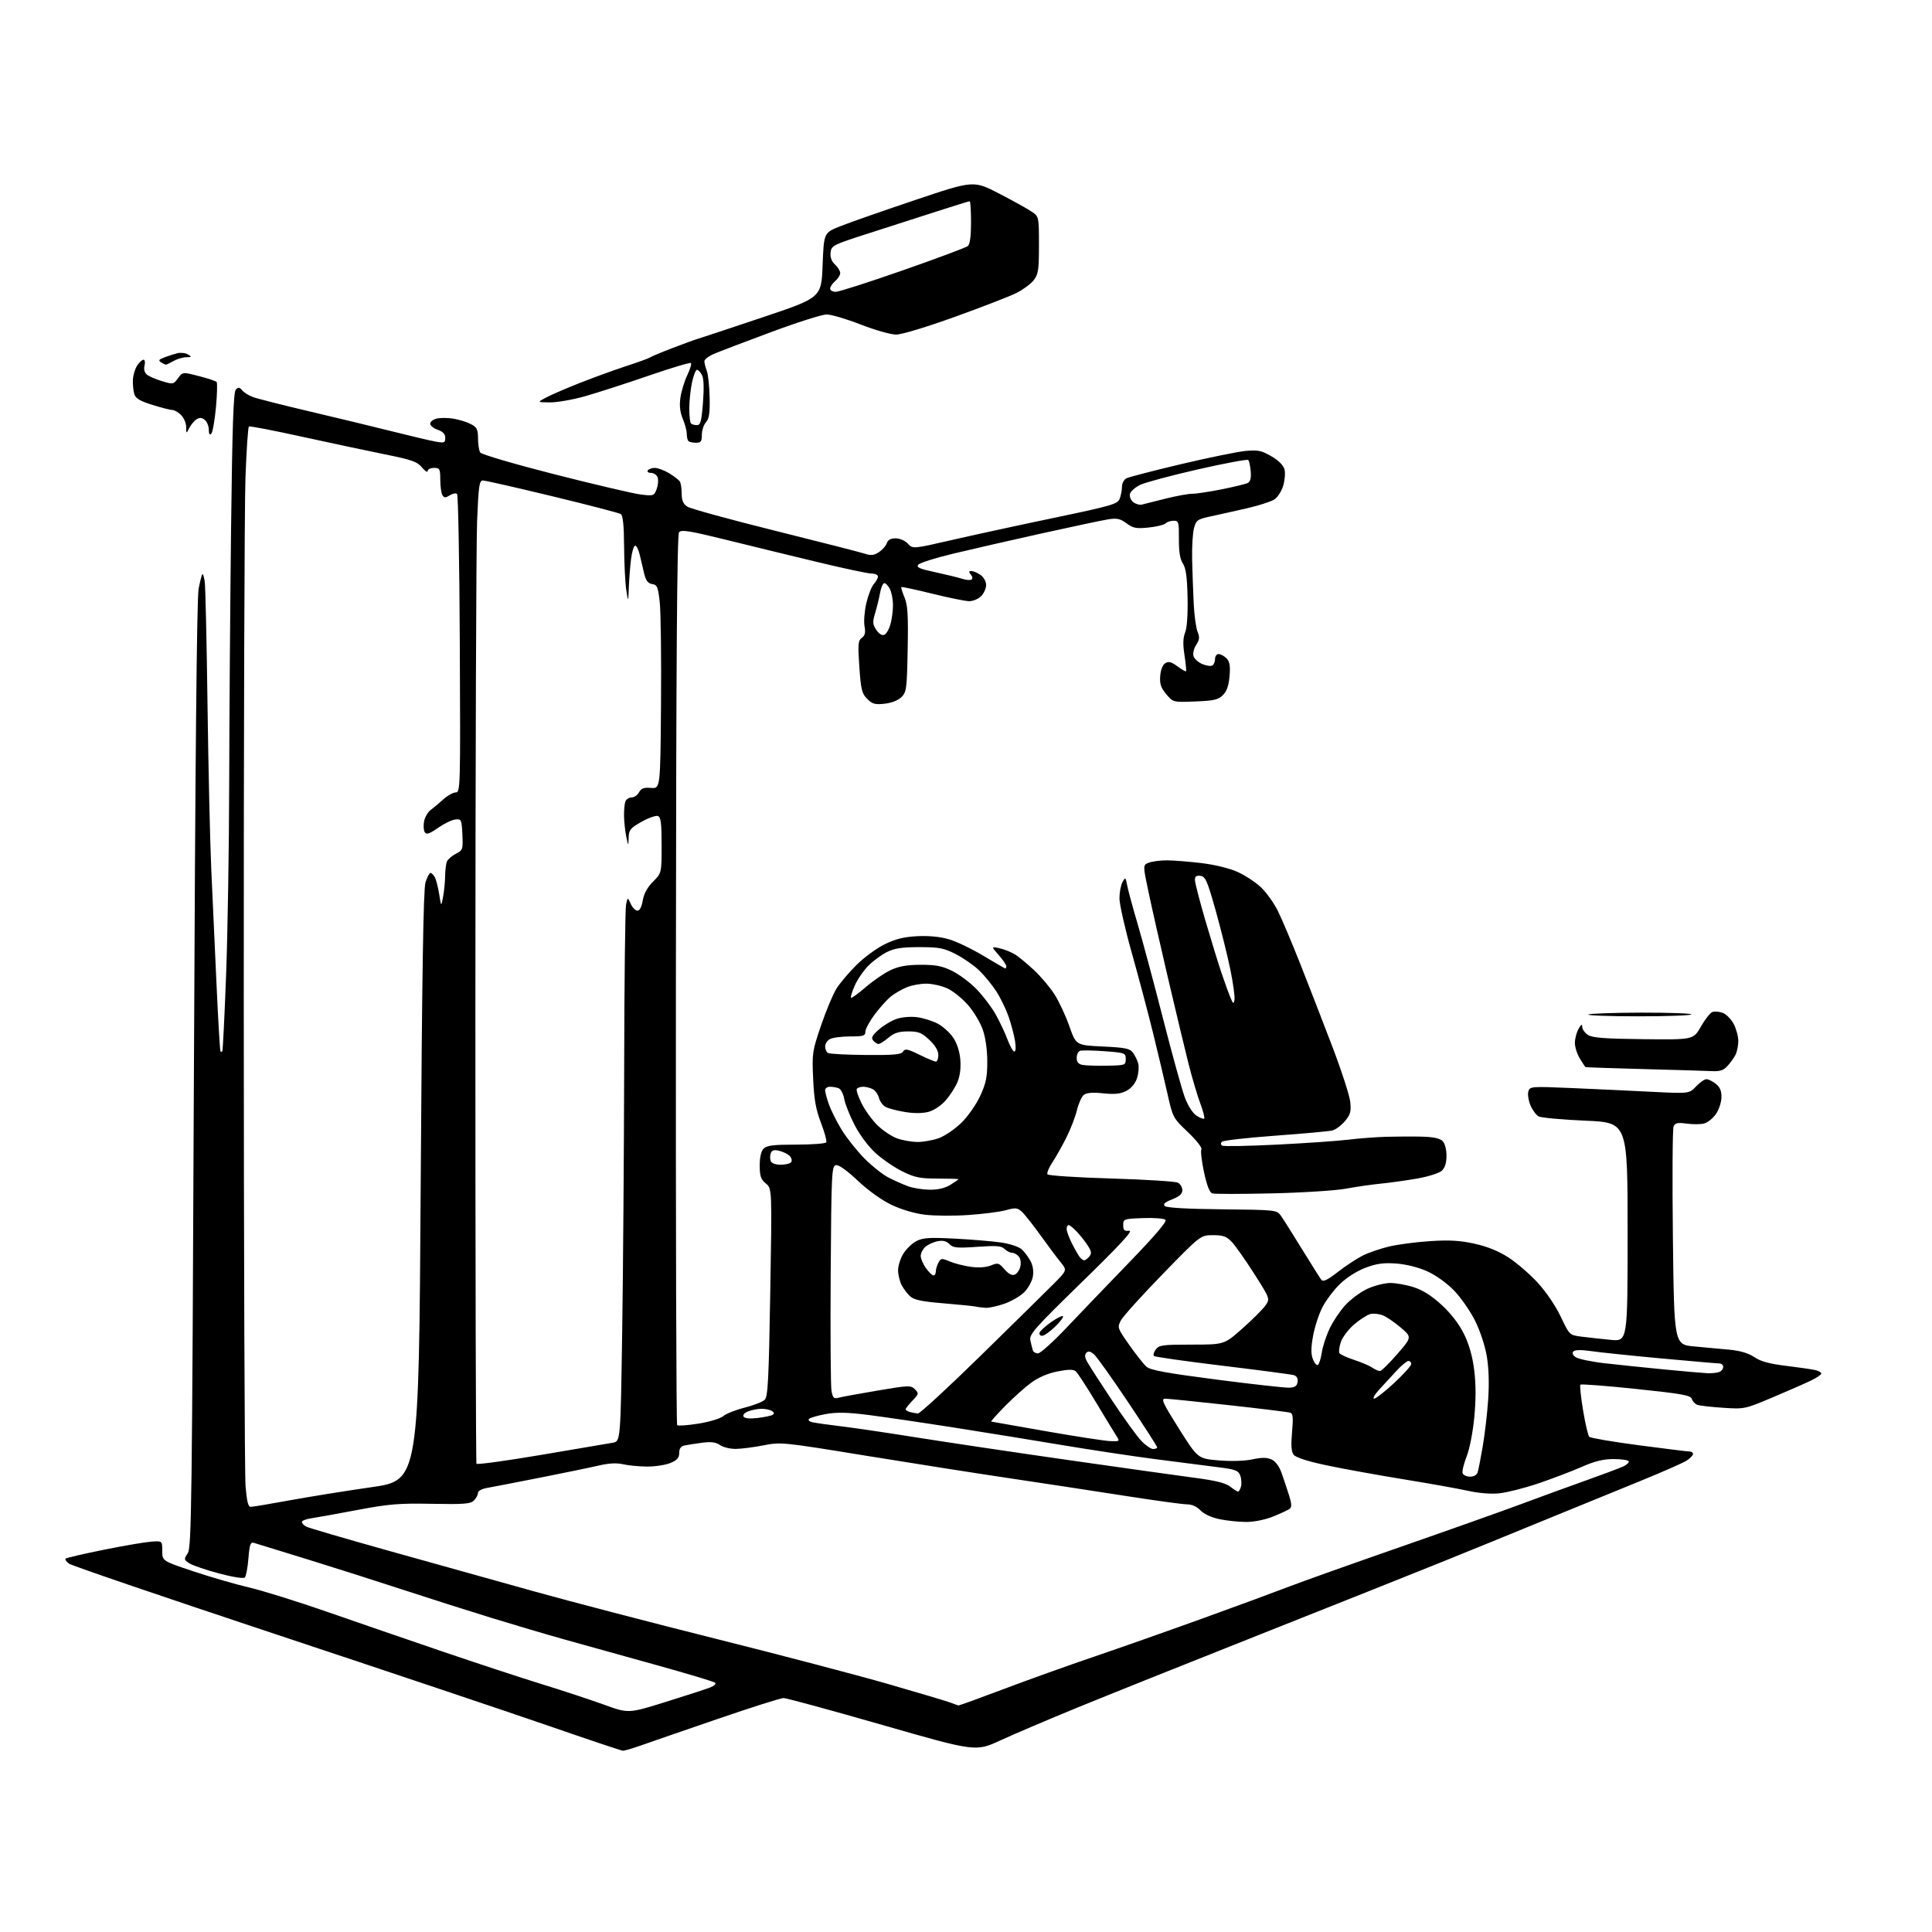 <?xml version="1.0" encoding="UTF-8" standalone="no"?>
<svg 
  version="1.1" 
  xmlns="http://www.w3.org/2000/svg" 
  xmlns:xlink="http://www.w3.org/1999/xlink" 
  xmlns:svg="http://www.w3.org/2000/svg"
  xmlns:rdf="http://www.w3.org/1999/02/22-rdf-syntax-ns#"
  xmlns:cc="http://creativecommons.org/ns#"
  xmlns:dc="http://purl.org/dc/elements/1.1/"
  viewBox="0 0 768 768"
  width="768"
  height="768"
>
<style>svg {background-color: white; }</style>"
<path stroke="none" fill="black" fill-rule="evenodd" d="M247.59,695.94C246.99,695.91 233.68,691.45 218.00,686.02C202.32,680.60 153.47,664.20 109.44,649.58C65.40,634.96 28.50,622.36 27.44,621.58C26.37,620.80 25.76,619.90 26.08,619.58C26.40,619.27 33.15,617.69 41.08,616.09C49.01,614.49 57.52,613.03 60.00,612.84C64.50,612.50 64.50,612.50 64.50,616.50C64.50,620.50 64.50,620.50 77.00,624.67C83.88,626.96 93.78,629.83 99.00,631.04C104.22,632.25 118.17,636.60 130.00,640.71C141.82,644.83 162.53,651.95 176.00,656.54C189.47,661.13 207.25,666.97 215.50,669.52C223.75,672.06 234.85,675.73 240.16,677.65C249.83,681.16 249.83,681.16 264.66,676.53C272.82,673.98 280.76,671.41 282.31,670.80C283.85,670.20 284.75,669.36 284.31,668.92C283.86,668.49 272.93,665.21 260.00,661.63C247.07,658.05 230.88,653.54 224.00,651.61C217.12,649.68 204.07,645.82 195.00,643.03C185.93,640.24 170.40,635.30 160.50,632.05C150.60,628.80 133.50,623.35 122.50,619.95C111.50,616.54 101.78,613.55 100.89,613.30C99.57,612.92 99.19,614.01 98.75,619.51C98.46,623.18 97.81,626.59 97.32,627.08C96.80,627.60 92.52,626.92 86.97,625.44C81.76,624.05 76.49,622.24 75.25,621.43C73.09,620.01 73.06,619.83 74.63,617.44C76.13,615.15 76.34,598.75 77.08,427.22C77.62,301.63 78.24,237.70 78.95,234.08C79.53,231.09 80.21,228.46 80.44,228.22C80.68,227.99 81.10,229.30 81.38,231.15C81.66,232.99 82.16,254.97 82.49,280.00C82.82,305.02 83.49,334.50 83.98,345.50C84.48,356.50 85.42,377.20 86.08,391.50C86.73,405.80 87.44,417.69 87.64,417.92C87.84,418.15 88.17,418.15 88.37,417.92C88.58,417.69 89.26,404.00 89.88,387.50C90.50,371.00 91.06,336.57 91.11,311.00C91.16,285.43 91.50,240.11 91.85,210.30C92.34,169.08 92.80,155.80 93.75,154.85C94.74,153.86 95.25,153.92 96.25,155.15C96.94,156.00 98.85,157.20 100.50,157.82C102.15,158.44 112.28,161.01 123.00,163.53C133.72,166.05 148.57,169.63 156.00,171.50C163.43,173.37 171.19,175.20 173.25,175.56C176.63,176.16 177.00,176.01 177.00,174.06C177.00,172.55 176.09,171.58 174.00,170.85C172.35,170.27 171.00,169.18 171.00,168.42C171.00,167.66 172.15,166.75 173.55,166.40C174.95,166.05 177.92,166.05 180.15,166.41C182.38,166.77 185.51,167.73 187.10,168.55C189.60,169.84 190.00,170.63 190.02,174.28C190.02,176.60 190.42,179.12 190.90,179.87C191.39,180.64 204.40,184.46 220.53,188.57C236.34,192.60 251.69,196.19 254.62,196.56C259.78,197.20 260.00,197.13 261.01,194.48C261.58,192.97 261.78,190.90 261.46,189.87C261.13,188.84 259.97,188.00 258.87,188.00C257.78,188.00 257.16,187.55 257.50,187.00C257.84,186.45 259.10,186.00 260.31,186.00C261.51,186.01 264.07,186.96 266.00,188.13C267.93,189.30 269.83,190.76 270.23,191.38C270.64,191.99 270.98,194.18 270.98,196.23C271.00,198.98 271.59,200.33 273.25,201.41C274.49,202.21 290.12,206.51 308.00,210.95C325.88,215.40 341.94,219.51 343.69,220.08C346.25,220.91 347.39,220.79 349.41,219.47C350.79,218.56 352.19,216.96 352.53,215.91C352.94,214.61 354.06,214.00 356.03,214.00C357.69,214.00 359.76,214.90 360.89,216.12C362.87,218.23 362.87,218.23 378.18,214.71C386.61,212.77 404.91,208.79 418.86,205.88C442.21,200.99 444.28,200.38 445.11,198.22C445.60,196.93 446.00,194.79 446.00,193.47C446.00,192.15 446.79,190.65 447.75,190.15C448.71,189.64 458.50,187.10 469.50,184.50C480.50,181.90 492.06,179.54 495.19,179.25C500.09,178.81 501.50,179.10 505.43,181.40C508.31,183.09 510.22,185.01 510.62,186.63C510.97,188.03 510.73,190.94 510.09,193.09C509.44,195.25 507.87,197.70 506.58,198.54C505.30,199.38 500.48,200.94 495.87,202.00C491.27,203.06 484.81,204.51 481.53,205.21C475.94,206.42 475.51,206.72 474.62,210.00C474.11,211.93 473.78,217.55 473.89,222.50C474.01,227.45 474.29,235.31 474.52,239.97C474.75,244.63 475.44,249.65 476.05,251.13C476.95,253.29 476.84,254.31 475.50,256.36C474.56,257.80 474.10,259.75 474.45,260.84C474.79,261.91 476.37,263.33 477.97,263.99C479.57,264.65 481.36,264.90 481.94,264.54C482.52,264.18 483.00,263.01 483.00,261.94C483.00,260.87 483.64,260.00 484.43,260.00C485.21,260.00 486.61,260.76 487.54,261.68C488.83,262.97 489.11,264.61 488.77,268.74C488.46,272.52 487.68,274.77 486.14,276.31C484.28,278.16 482.60,278.55 475.14,278.84C466.33,279.19 466.33,279.19 463.62,275.96C461.47,273.40 460.96,271.89 461.20,268.71C461.38,266.27 462.17,264.29 463.21,263.63C464.54,262.80 465.61,263.07 468.04,264.87C469.75,266.14 471.30,267.02 471.47,266.84C471.64,266.65 471.36,263.77 470.85,260.43C470.18,256.08 470.26,253.52 471.11,251.43C471.85,249.63 472.22,244.27 472.07,237.50C471.90,229.33 471.42,225.86 470.21,224.00C469.07,222.25 468.60,219.33 468.63,214.25C468.67,207.49 468.53,207.00 466.54,207.00C465.36,207.00 463.92,207.48 463.34,208.06C462.76,208.64 459.72,209.38 456.59,209.70C451.69,210.21 450.46,209.97 447.83,208.04C445.35,206.20 444.01,205.90 440.64,206.42C438.36,206.78 426.38,209.32 414.00,212.06C401.62,214.81 385.79,218.43 378.81,220.11C371.83,221.78 365.63,223.75 365.03,224.47C364.15,225.52 365.50,226.12 371.72,227.45C376.00,228.37 380.79,229.54 382.36,230.05C383.94,230.56 385.65,230.72 386.16,230.40C386.71,230.06 386.62,229.24 385.93,228.41C385.01,227.31 385.06,227.00 386.16,227.00C386.93,227.00 388.56,227.70 389.78,228.56C391.04,229.44 392.00,231.17 392.00,232.56C392.00,233.90 391.10,235.90 390.00,237.00C388.90,238.10 386.76,238.99 385.25,238.98C383.74,238.96 377.13,237.62 370.56,236.00C364.00,234.37 358.48,233.19 358.30,233.37C358.12,233.55 358.68,235.39 359.55,237.47C360.83,240.52 361.07,244.48 360.81,258.10C360.52,273.75 360.35,275.10 358.36,277.09C357.06,278.39 354.46,279.42 351.69,279.73C347.84,280.17 346.79,279.88 344.73,277.82C342.61,275.70 342.23,274.15 341.60,265.10C340.98,256.06 341.10,254.65 342.59,253.56C343.86,252.63 344.13,251.47 343.66,248.91C343.31,247.03 343.65,242.90 344.39,239.71C345.14,236.53 346.48,233.12 347.38,232.14C348.27,231.15 349.00,229.82 349.00,229.17C349.00,228.53 347.86,228.00 346.46,228.00C345.06,228.00 335.28,225.92 324.71,223.37C314.14,220.83 297.75,216.83 288.27,214.49C274.09,210.99 270.85,210.48 269.93,211.58C269.13,212.55 268.79,261.71 268.68,389.40C268.60,486.46 268.83,566.16 269.18,566.52C269.54,566.87 273.35,566.60 277.66,565.91C282.03,565.21 286.38,563.89 287.50,562.93C288.60,561.98 292.43,560.46 296.00,559.56C299.57,558.66 303.18,557.25 304.00,556.42C305.26,555.17 305.61,548.37 306.19,513.72C306.89,472.50 306.89,472.50 304.44,470.46C302.43,468.79 302.00,467.51 302.00,463.28C302.00,459.94 302.55,457.59 303.57,456.57C304.82,455.33 307.51,455.00 316.51,455.00C322.77,455.00 328.13,454.60 328.44,454.10C328.74,453.61 327.80,450.12 326.36,446.35C324.31,441.03 323.61,437.12 323.24,428.88C322.77,418.66 322.89,417.86 326.41,407.55C328.42,401.67 331.18,395.09 332.53,392.95C333.89,390.80 337.42,386.62 340.40,383.65C343.37,380.68 348.43,376.96 351.65,375.38C356.00,373.25 359.33,372.42 364.64,372.15C369.18,371.92 373.74,372.36 377.17,373.36C380.13,374.22 386.33,377.19 390.94,379.96C395.55,382.73 399.47,385.00 399.66,385.00C399.85,385.00 400.00,384.57 400.00,384.03C400.00,383.50 398.64,381.52 396.99,379.64C393.97,376.20 393.97,376.20 397.51,377.00C399.45,377.44 402.26,378.60 403.75,379.57C405.23,380.54 408.58,383.33 411.18,385.77C413.79,388.20 417.37,392.47 419.16,395.24C420.94,398.02 423.60,403.71 425.07,407.89C427.75,415.50 427.75,415.50 438.33,416.00C447.41,416.43 449.13,416.78 450.40,418.50C451.21,419.60 452.15,421.56 452.48,422.85C452.82,424.14 452.58,426.74 451.96,428.62C451.25,430.78 449.69,432.63 447.74,433.64C445.40,434.85 443.14,435.09 438.52,434.61C434.27,434.18 431.92,434.37 430.83,435.24C429.96,435.93 428.73,438.69 428.08,441.36C427.44,444.04 425.54,448.96 423.85,452.30C422.17,455.63 419.67,460.06 418.30,462.12C416.93,464.19 416.07,466.30 416.38,466.81C416.70,467.32 428.10,468.07 441.73,468.47C455.35,468.88 467.29,469.63 468.25,470.14C469.21,470.65 470.00,471.99 470.00,473.12C470.00,474.58 468.85,475.61 465.97,476.75C463.07,477.88 462.24,478.64 463.01,479.42C463.71,480.11 471.83,480.58 485.80,480.72C507.11,480.94 507.53,480.99 509.14,483.22C510.04,484.48 513.82,490.45 517.53,496.50C521.25,502.55 524.72,508.05 525.25,508.73C525.98,509.66 527.62,508.88 531.86,505.59C534.96,503.18 539.40,500.26 541.72,499.10C544.04,497.94 548.76,496.32 552.22,495.50C555.67,494.68 563.03,493.71 568.57,493.36C576.26,492.87 580.43,493.12 586.24,494.41C591.31,495.54 595.80,497.37 599.67,499.88C602.88,501.96 608.07,506.44 611.21,509.84C614.58,513.50 618.35,519.04 620.41,523.38C623.90,530.73 623.90,530.73 628.70,531.34C631.34,531.67 636.54,532.25 640.25,532.61C647.00,533.28 647.00,533.28 647.00,489.74C647.00,446.21 647.00,446.21 630.25,445.49C621.04,445.09 612.67,444.33 611.67,443.80C610.66,443.27 609.17,441.27 608.37,439.35C607.57,437.43 607.20,434.94 607.55,433.83C608.17,431.88 608.71,431.84 624.35,432.50C633.23,432.88 647.48,433.54 656.00,433.98C671.50,434.76 671.50,434.76 674.19,431.88C675.68,430.30 677.54,429.00 678.33,429.00C679.13,429.00 680.82,429.84 682.09,430.87C683.78,432.24 684.38,433.71 684.30,436.33C684.25,438.30 683.23,441.28 682.03,442.95C680.84,444.63 678.74,446.28 677.36,446.62C675.99,446.97 672.88,446.98 670.45,446.65C666.87,446.16 665.90,446.37 665.27,447.77C664.85,448.72 664.73,468.62 665.00,492.00C665.50,534.50 665.50,534.50 673.50,535.23C677.90,535.63 684.30,536.22 687.72,536.55C691.83,536.95 695.12,537.95 697.40,539.49C699.91,541.20 703.37,542.14 710.17,542.96C715.30,543.59 720.51,544.35 721.75,544.66C722.99,544.96 724.00,545.58 724.00,546.02C724.00,546.46 722.09,547.74 719.75,548.86C717.41,549.98 710.55,552.99 704.50,555.54C693.59,560.14 693.43,560.18 684.89,559.61C680.15,559.30 675.55,558.77 674.67,558.43C673.79,558.09 672.83,557.04 672.53,556.10C672.07,554.65 668.68,554.04 650.39,552.13C638.52,550.88 628.55,550.12 628.24,550.42C627.94,550.73 628.41,555.33 629.30,560.64C630.18,565.95 631.29,570.69 631.76,571.16C632.23,571.63 641.09,573.14 651.46,574.51C661.82,575.88 670.91,577.00 671.65,577.00C672.39,577.00 673.00,577.44 673.00,577.98C673.00,578.51 671.86,579.70 670.47,580.61C669.08,581.52 660.42,585.32 651.22,589.06C642.02,592.79 625.05,599.73 613.50,604.47C601.95,609.22 583.73,616.65 573.00,620.98C562.27,625.31 530.10,638.13 501.50,649.48C472.90,660.82 440.05,673.97 428.50,678.70C416.95,683.43 403.08,689.34 397.68,691.83C387.86,696.35 387.86,696.35 350.68,685.68C330.22,679.80 312.58,675.00 311.47,675.00C310.36,675.00 298.44,678.78 284.98,683.41C271.51,688.03 257.84,692.76 254.59,693.91C251.34,695.06 248.19,695.97 247.59,695.94zM381.03,677.94C381.33,677.97 389.43,675.03 399.03,671.41C408.64,667.78 424.82,661.98 435.00,658.52C445.18,655.06 464.75,648.16 478.50,643.19C492.25,638.22 507.55,632.58 512.50,630.67C517.45,628.75 537.25,621.70 556.50,615.00C575.75,608.30 597.58,600.55 605.00,597.78C612.42,595.01 623.90,590.82 630.50,588.48C637.10,586.13 643.72,583.64 645.22,582.96C646.71,582.27 647.70,581.32 647.41,580.85C647.12,580.38 644.40,580.00 641.36,580.00C637.35,580.00 633.87,580.86 628.67,583.15C624.73,584.88 617.00,587.82 611.50,589.68C606.00,591.54 599.02,593.31 596.00,593.62C592.63,593.96 587.79,593.57 583.50,592.61C579.65,591.76 567.95,589.66 557.50,587.97C547.05,586.27 533.33,583.77 527.00,582.42C519.58,580.83 515.05,579.35 514.23,578.26C513.32,577.04 513.14,574.50 513.61,569.30C514.13,563.57 513.98,561.94 512.89,561.57C512.12,561.31 501.08,559.95 488.35,558.55C475.62,557.15 464.29,556.00 463.17,556.00C461.43,556.00 462.23,557.73 468.65,567.92C476.17,579.83 476.17,579.83 484.46,580.53C489.47,580.94 494.79,580.78 497.86,580.12C501.62,579.32 503.63,579.33 505.46,580.16C507.00,580.86 508.50,582.86 509.40,585.40C510.20,587.65 511.53,591.61 512.35,594.19C513.48,597.74 513.55,599.10 512.67,599.77C512.03,600.25 509.08,601.63 506.12,602.83C502.93,604.11 498.56,605.00 495.42,605.00C492.49,605.00 487.71,604.50 484.80,603.90C481.58,603.23 478.60,601.86 477.21,600.40C475.76,598.88 473.79,598.00 471.84,598.00C470.14,598.00 458.80,596.44 446.63,594.53C434.46,592.63 413.93,589.50 401.00,587.58C388.07,585.66 362.43,581.63 344.00,578.63C311.13,573.27 310.37,573.19 303.50,574.55C299.65,575.31 294.69,575.94 292.47,575.96C290.26,575.98 287.44,575.30 286.22,574.44C284.59,573.30 282.72,573.04 279.24,573.49C276.64,573.83 273.49,574.32 272.25,574.57C270.63,574.91 270.00,575.75 270.00,577.57C270.00,579.51 269.19,580.44 266.53,581.55C264.62,582.35 260.46,582.99 257.28,582.98C254.10,582.96 249.80,582.56 247.71,582.07C245.16,581.48 242.06,581.63 238.17,582.54C235.01,583.28 224.56,585.44 214.96,587.34C205.36,589.24 195.81,591.09 193.75,591.44C191.54,591.83 190.00,592.66 190.00,593.47C190.00,594.23 189.28,595.58 188.39,596.47C187.02,597.83 184.49,598.03 171.64,597.79C158.52,597.54 154.56,597.87 142.00,600.25C134.03,601.76 125.81,603.24 123.75,603.54C121.69,603.84 120.00,604.50 120.00,605.01C120.00,605.52 120.79,606.35 121.75,606.86C122.71,607.37 137.45,611.68 154.50,616.45C171.55,621.22 197.43,628.45 212.00,632.51C226.57,636.58 259.20,645.09 284.50,651.43C309.80,657.76 340.62,665.85 353.00,669.41C365.38,672.97 376.62,676.33 378.00,676.87C379.38,677.42 380.74,677.90 381.03,677.94zM99.64,599.00C100.40,599.00 107.29,597.85 114.96,596.44C122.62,595.03 137.36,592.66 147.70,591.18C166.50,588.48 166.50,588.48 167.23,471.49C167.77,386.49 168.29,353.47 169.14,350.75C169.79,348.69 170.68,347.00 171.12,347.00C171.57,347.00 172.35,347.79 172.87,348.75C173.38,349.71 174.16,352.75 174.59,355.50C175.38,360.50 175.38,360.50 176.13,356.50C176.55,354.30 176.91,350.62 176.94,348.33C176.97,346.04 177.28,343.44 177.62,342.54C177.96,341.65 179.56,340.25 181.17,339.41C183.98,337.96 184.08,337.67 183.80,331.70C183.51,325.75 183.40,325.51 181.00,325.76C179.62,325.91 176.52,327.41 174.11,329.09C170.67,331.49 169.53,331.87 168.86,330.83C168.39,330.10 168.26,328.15 168.58,326.50C168.89,324.85 170.06,322.82 171.17,322.00C172.28,321.18 174.56,319.26 176.24,317.75C177.92,316.24 180.14,315.00 181.18,315.00C183.00,315.00 183.05,313.20 182.78,256.08C182.63,223.68 182.14,196.81 181.70,196.37C181.27,195.93 179.97,196.16 178.82,196.88C177.10,197.96 176.58,197.95 175.88,196.84C175.41,196.10 175.02,193.36 175.02,190.75C175.00,186.35 174.81,186.00 172.50,186.00C171.12,186.00 170.00,186.56 170.00,187.25C169.99,187.94 168.98,187.29 167.75,185.82C165.82,183.52 163.71,182.77 153.00,180.61C146.12,179.22 131.30,176.07 120.06,173.60C108.82,171.13 99.33,169.30 98.96,169.53C98.59,169.75 97.97,178.99 97.57,190.05C97.18,201.11 96.87,293.93 96.90,396.33C96.92,498.72 97.24,586.21 97.61,590.75C98.09,596.74 98.65,599.00 99.64,599.00zM492.13,592.94C492.48,592.97 493.01,592.05 493.32,590.89C493.62,589.73 493.48,587.76 493.00,586.51C492.25,584.52 491.07,584.09 483.82,583.19C479.24,582.62 468.07,581.18 459.00,580.00C449.93,578.81 433.50,576.33 422.50,574.49C411.50,572.64 392.15,569.51 379.50,567.52C366.85,565.53 351.45,563.27 345.27,562.48C336.80,561.41 332.64,561.32 328.27,562.11C325.10,562.69 322.10,563.55 321.61,564.03C321.09,564.52 321.73,565.11 323.11,565.40C324.42,565.68 329.55,566.40 334.50,567.00C339.45,567.59 353.18,569.62 365.00,571.51C376.82,573.39 403.82,577.41 425.00,580.44C446.18,583.47 468.67,586.63 474.99,587.46C483.17,588.53 487.20,589.53 488.99,590.93C490.37,592.01 491.79,592.91 492.13,592.94zM584.40,587.00C585.88,587.00 587.08,586.30 587.40,585.25C587.70,584.29 588.60,579.66 589.41,574.97C590.22,570.27 591.19,561.94 591.57,556.44C592.01,549.97 591.82,543.87 591.03,539.15C590.31,534.91 588.34,528.95 586.32,524.92C584.41,521.10 580.64,515.72 577.95,512.94C575.05,509.97 570.67,506.85 567.27,505.33C563.77,503.76 558.94,502.56 555.00,502.27C549.93,501.91 547.24,502.28 542.78,503.96C539.35,505.26 535.28,507.85 532.60,510.46C530.15,512.84 527.01,517.03 525.62,519.77C524.23,522.50 522.58,527.61 521.95,531.12C521.11,535.79 521.10,538.25 521.90,540.31C522.50,541.86 523.40,542.87 523.88,542.57C524.37,542.27 525.06,540.10 525.41,537.76C525.76,535.41 527.12,531.18 528.43,528.35C529.74,525.53 532.54,521.30 534.65,518.95C536.77,516.61 540.75,513.64 543.50,512.35C546.25,511.07 550.36,510.02 552.64,510.01C554.91,510.00 559.15,510.77 562.05,511.71C565.63,512.86 569.20,515.14 573.15,518.80C576.86,522.23 580.06,526.41 581.99,530.34C584.01,534.47 585.35,539.20 586.03,544.70C586.71,550.19 586.72,556.35 586.06,563.32C585.50,569.30 584.19,575.98 582.99,579.02C581.84,581.93 581.14,584.92 581.42,585.66C581.71,586.40 583.05,587.00 584.40,587.00zM215.19,578.33C229.11,575.98 241.89,573.81 243.59,573.51C246.67,572.97 246.67,572.97 247.34,528.74C247.70,504.41 248.05,457.05 248.12,423.50C248.18,389.95 248.52,361.17 248.87,359.55C249.50,356.61 249.50,356.61 250.73,359.30C251.40,360.79 252.60,362.00 253.39,362.00C254.29,362.00 255.08,360.48 255.51,357.93C255.97,355.24 257.34,352.72 259.60,350.47C263.00,347.07 263.00,347.07 263.00,336.00C263.00,327.27 262.70,324.82 261.55,324.38C260.76,324.08 257.83,325.10 255.05,326.66C250.55,329.19 249.99,329.88 249.89,333.00C249.77,336.50 249.77,336.50 248.94,332.50C248.49,330.30 248.09,326.62 248.06,324.33C248.03,322.04 248.27,319.45 248.61,318.58C248.94,317.71 250.05,317.00 251.07,317.00C252.09,317.00 253.42,316.08 254.02,314.96C254.87,313.38 255.93,312.99 258.80,313.21C262.50,313.50 262.50,313.50 262.76,279.91C262.91,261.44 262.68,243.21 262.26,239.41C261.59,233.30 261.24,232.46 259.27,232.18C257.64,231.95 256.79,230.87 256.11,228.18C255.61,226.16 254.81,222.79 254.34,220.69C253.88,218.59 253.05,216.89 252.50,216.91C251.95,216.93 251.21,219.32 250.85,222.22C250.49,225.12 250.09,230.20 249.97,233.50C249.73,239.50 249.73,239.50 248.95,234.50C248.53,231.75 248.14,224.01 248.09,217.31C248.03,208.72 247.63,204.89 246.75,204.33C246.06,203.90 233.83,200.72 219.56,197.27C205.30,193.82 192.88,191.00 191.97,191.00C190.52,191.00 190.23,193.04 189.65,207.25C189.29,216.19 188.99,303.96 188.97,402.30C188.96,500.65 189.16,581.45 189.41,581.86C189.67,582.28 201.27,580.69 215.19,578.33zM458.37,576.00C459.27,576.00 460.00,575.70 460.00,575.34C460.00,574.97 454.84,566.95 448.52,557.51C442.21,548.07 436.12,539.52 435.00,538.50C433.55,537.18 432.64,536.96 431.88,537.72C431.13,538.47 431.17,539.47 432.06,541.14C432.74,542.44 437.16,549.32 441.89,556.43C446.61,563.54 451.89,570.86 453.61,572.68C455.33,574.51 457.47,576.00 458.37,576.00zM441.37,572.87C445.15,573.00 445.20,572.95 443.76,570.75C442.96,569.51 439.29,563.48 435.60,557.33C431.92,551.19 428.32,545.68 427.60,545.09C426.67,544.31 424.63,544.33 420.40,545.16C416.65,545.89 412.86,547.50 410.00,549.58C407.52,551.39 402.81,555.59 399.53,558.93C396.25,562.27 393.77,565.05 394.03,565.10C394.29,565.16 404.18,566.90 416.00,568.97C427.82,571.04 439.24,572.79 441.37,572.87zM301.16,563.67C303.85,563.35 306.53,562.79 307.13,562.42C307.87,561.96 307.78,561.47 306.86,560.89C306.11,560.42 304.29,560.02 302.82,560.02C301.34,560.01 298.95,560.45 297.50,561.00C295.95,561.59 295.16,562.45 295.58,563.12C296.02,563.84 298.03,564.04 301.16,563.67zM364.88,561.88C365.64,561.95 376.89,551.59 389.88,538.86C402.87,526.14 415.91,513.30 418.86,510.34C424.22,504.95 424.22,504.95 421.59,501.72C420.14,499.95 416.53,495.11 413.55,490.97C410.57,486.82 407.25,482.63 406.17,481.65C404.44,480.09 403.67,480.02 399.85,481.07C397.46,481.73 390.77,482.59 385.00,482.98C379.23,483.38 371.43,483.33 367.68,482.87C363.57,482.37 358.28,480.80 354.36,478.93C350.46,477.07 345.10,473.23 340.97,469.33C336.65,465.25 333.42,462.97 332.29,463.18C330.61,463.51 330.48,466.11 330.21,506.51C330.05,530.16 330.20,551.01 330.53,552.85C331.04,555.70 331.45,556.11 333.31,555.62C334.52,555.30 341.46,554.02 348.74,552.79C361.24,550.67 362.07,550.64 363.69,552.26C365.31,553.88 365.25,554.13 362.70,556.79C361.22,558.34 360.00,559.89 360.00,560.23C360.00,560.57 360.79,561.06 361.75,561.31C362.71,561.56 364.12,561.82 364.88,561.88zM546.22,555.99C546.92,555.99 550.54,553.16 554.25,549.71C557.96,546.25 561.00,542.88 561.00,542.21C561.00,541.55 560.50,541.00 559.88,541.00C559.27,541.00 557.13,542.76 555.13,544.92C553.13,547.07 550.02,550.45 548.22,552.42C546.42,554.39 545.52,556.00 546.22,555.99zM512.50,551.63C514.76,551.53 515.58,550.97 515.81,549.34C516.01,547.94 515.48,546.98 514.31,546.64C513.31,546.35 500.57,544.66 486.00,542.90C471.43,541.14 459.16,539.40 458.75,539.04C458.33,538.68 458.64,537.52 459.42,536.45C460.71,534.69 462.12,534.50 473.75,534.50C486.65,534.50 486.65,534.50 493.84,528.13C497.79,524.63 501.90,520.54 502.97,519.04C504.91,516.32 504.91,516.32 498.61,506.41C495.14,500.96 491.14,495.26 489.72,493.75C487.57,491.47 486.28,491.00 482.18,491.00C477.24,491.00 477.24,491.00 462.13,506.53C453.82,515.07 446.36,523.34 445.54,524.92C444.11,527.69 444.21,527.98 448.90,534.64C451.56,538.41 454.63,542.30 455.73,543.28C457.27,544.65 463.57,545.81 483.61,548.41C497.85,550.25 510.85,551.70 512.50,551.63zM678.67,545.87C680.41,545.94 682.55,545.73 683.42,545.39C684.29,545.06 685.00,544.16 685.00,543.39C685.00,542.63 684.36,542.00 683.57,542.00C682.78,542.00 672.32,541.09 660.32,539.99C648.32,538.88 635.80,537.58 632.50,537.09C628.75,536.54 626.12,536.57 625.50,537.17C624.84,537.81 625.11,538.59 626.29,539.46C627.28,540.19 632.46,541.29 637.79,541.90C643.13,542.51 653.80,543.63 661.50,544.37C669.20,545.12 676.93,545.79 678.67,545.87zM548.53,545.00C549.13,545.00 552.24,541.97 555.43,538.27C561.25,531.55 561.25,531.55 556.90,527.80C554.50,525.74 551.31,523.54 549.79,522.91C548.28,522.29 546.01,522.03 544.74,522.35C543.48,522.67 540.58,524.52 538.30,526.48C536.01,528.43 533.63,531.59 533.00,533.50C532.37,535.40 532.12,537.39 532.44,537.90C532.76,538.42 535.38,539.62 538.26,540.57C541.14,541.51 544.39,542.90 545.47,543.64C546.56,544.39 547.93,545.00 548.53,545.00zM412.61,538.00C413.54,538.00 418.61,533.44 423.89,527.86C429.18,522.28 440.43,510.56 448.90,501.80C459.06,491.29 463.96,485.56 463.30,484.90C462.76,484.36 458.75,484.04 454.41,484.21C446.72,484.49 446.50,484.57 446.50,487.00C446.50,489.04 446.94,489.45 448.87,489.24C450.61,489.05 445.61,494.48 430.13,509.59C411.04,528.21 409.07,530.45 409.59,532.85C409.91,534.31 410.34,536.06 410.55,536.75C410.76,537.44 411.69,538.00 412.61,538.00zM414.26,531.00C413.48,531.00 413.02,530.44 413.25,529.75C413.47,529.06 415.53,527.18 417.82,525.57C420.10,523.96 422.23,522.90 422.55,523.21C422.86,523.53 421.45,525.41 419.41,527.39C417.36,529.38 415.05,531.00 414.26,531.00zM391.87,519.88C390.56,519.82 388.82,519.60 388.00,519.40C387.18,519.20 381.40,518.62 375.17,518.10C366.52,517.39 363.37,516.74 361.82,515.34C360.71,514.33 359.17,512.29 358.40,510.80C357.63,509.32 357.00,506.67 357.00,504.92C357.00,503.17 357.94,500.21 359.10,498.34C360.25,496.48 362.59,494.23 364.29,493.35C366.86,492.02 369.48,491.85 379.45,492.37C386.08,492.71 394.34,493.40 397.81,493.89C401.46,494.42 404.98,495.57 406.16,496.65C407.28,497.66 408.87,499.79 409.69,501.37C410.64,503.20 410.95,505.46 410.55,507.58C410.21,509.42 408.66,512.18 407.11,513.71C405.56,515.24 402.03,517.29 399.27,518.25C396.50,519.21 393.17,519.95 391.87,519.88zM371.07,507.00C371.58,507.00 372.00,506.30 372.00,505.43C372.00,504.57 372.47,503.00 373.03,501.94C374.00,500.13 374.31,500.10 377.59,501.47C379.53,502.28 383.33,503.24 386.04,503.60C389.14,504.01 392.08,503.80 393.94,503.02C396.68,501.89 397.10,502.01 399.30,504.56C400.85,506.36 402.26,507.12 403.31,506.71C404.21,506.37 405.23,504.94 405.58,503.53C405.95,502.04 405.71,500.35 404.99,499.49C404.31,498.67 403.10,498.00 402.31,498.00C401.51,498.00 400.18,497.32 399.34,496.49C398.11,495.25 396.12,495.09 388.49,495.63C380.39,496.20 378.91,496.05 377.41,494.55C376.18,493.32 374.79,492.99 372.65,493.42C370.99,493.75 368.81,494.76 367.82,495.67C366.82,496.57 366.00,498.18 366.00,499.25C366.00,500.32 366.93,502.50 368.07,504.10C369.21,505.69 370.56,507.00 371.07,507.00zM431.00,501.00C431.42,501.00 432.31,500.33 433.00,499.51C434.00,498.30 433.90,497.48 432.49,495.26C431.53,493.74 429.59,491.26 428.18,489.75C426.78,488.24 425.26,487.00 424.81,487.00C424.37,487.00 424.00,487.69 424.00,488.54C424.00,489.39 424.95,491.97 426.12,494.29C427.29,496.61 428.69,499.06 429.24,499.75C429.79,500.44 430.58,501.00 431.00,501.00zM505.50,474.39C493.40,474.67 482.79,474.67 481.91,474.40C480.85,474.08 479.76,471.29 478.61,465.95C477.67,461.56 477.20,457.48 477.57,456.88C477.95,456.27 475.59,453.26 472.24,450.07C466.26,444.38 466.21,444.29 464.00,434.42C462.77,428.97 460.22,418.20 458.32,410.50C456.43,402.80 452.65,388.59 449.94,378.92C447.22,369.26 445.00,359.44 445.00,357.11C445.00,354.78 445.54,351.89 446.20,350.68C447.36,348.59 447.44,348.64 448.08,352.00C448.45,353.93 450.38,361.05 452.38,367.83C454.37,374.62 458.90,391.52 462.44,405.39C465.99,419.27 469.83,433.14 470.98,436.22C472.23,439.56 474.11,442.49 475.62,443.49C477.03,444.41 478.40,444.93 478.68,444.65C478.97,444.37 478.26,441.64 477.12,438.60C475.98,435.55 473.89,428.49 472.47,422.90C471.06,417.31 467.41,402.11 464.37,389.12C461.34,376.13 457.82,360.63 456.57,354.67C454.28,343.84 454.28,343.84 456.71,342.92C458.04,342.41 461.24,342.00 463.82,342.00C466.39,342.00 472.55,342.49 477.50,343.08C482.89,343.72 488.71,345.15 492.00,346.63C495.02,347.99 499.23,350.77 501.34,352.80C503.45,354.84 506.41,358.98 507.92,362.00C509.44,365.02 513.43,374.48 516.81,383.00C520.18,391.52 525.94,406.38 529.61,416.00C533.28,425.62 536.49,435.55 536.75,438.05C537.14,441.88 536.81,443.08 534.61,445.69C533.18,447.39 530.93,449.05 529.62,449.38C528.31,449.71 518.11,450.64 506.95,451.45C495.80,452.27 486.25,453.35 485.75,453.85C485.19,454.41 485.22,455.02 485.85,455.41C486.41,455.76 496.24,455.57 507.69,455.00C519.13,454.43 531.88,453.54 536.00,453.04C540.12,452.53 546.88,452.01 551.00,451.89C555.12,451.77 561.51,451.74 565.18,451.83C569.74,451.95 572.36,452.50 573.43,453.57C574.37,454.51 575.00,456.86 575.00,459.42C575.00,462.34 574.40,464.23 573.10,465.41C572.06,466.35 567.67,467.74 563.35,468.49C559.03,469.24 552.58,470.15 549.00,470.50C545.42,470.85 539.12,471.76 535.00,472.52C530.88,473.28 517.60,474.12 505.50,474.39zM369.50,472.93C372.82,472.97 375.59,472.33 377.75,471.01C379.54,469.92 381.00,468.91 381.00,468.76C381.00,468.62 377.29,468.50 372.75,468.50C365.74,468.50 363.64,468.08 358.81,465.70C355.68,464.17 350.90,460.92 348.20,458.49C345.26,455.85 341.87,451.34 339.76,447.29C337.83,443.55 335.95,438.86 335.59,436.85C335.24,434.84 334.25,432.92 333.39,432.60C332.54,432.27 330.97,432.00 329.92,432.00C328.86,432.00 328.00,432.62 328.00,433.37C328.00,434.13 328.67,436.65 329.49,438.98C330.32,441.31 332.57,445.83 334.51,449.01C336.45,452.20 340.50,457.32 343.52,460.39C346.53,463.45 350.89,466.92 353.20,468.10C355.50,469.28 358.99,470.83 360.95,471.55C362.90,472.27 366.75,472.89 369.50,472.93zM310.41,463.00C312.32,463.00 314.19,462.51 314.56,461.90C314.93,461.30 314.62,460.21 313.87,459.47C313.12,458.73 311.27,457.83 309.76,457.46C307.73,456.96 306.86,457.21 306.40,458.39C306.06,459.28 306.05,460.68 306.36,461.50C306.72,462.43 308.25,463.00 310.41,463.00zM364.62,453.96C366.89,453.98 370.72,453.31 373.12,452.46C375.53,451.61 379.60,448.85 382.18,446.32C384.79,443.75 388.09,439.02 389.66,435.61C391.95,430.63 392.47,428.11 392.46,422.00C392.46,417.41 391.77,412.49 390.68,409.33C389.69,406.49 387.02,402.03 384.73,399.44C382.45,396.84 378.76,393.89 376.54,392.88C374.32,391.87 370.57,391.03 368.22,391.02C365.86,391.01 362.35,391.66 360.41,392.47C358.47,393.28 355.69,394.89 354.23,396.04C352.77,397.19 349.87,400.39 347.79,403.16C345.70,405.93 344.00,409.06 344.00,410.10C344.00,411.76 343.23,412.00 337.93,412.00C334.60,412.00 331.00,412.47 329.93,413.04C328.87,413.60 328.00,414.93 328.00,415.98C328.00,417.02 328.50,418.19 329.11,418.57C329.72,418.95 336.49,419.31 344.15,419.37C355.43,419.46 358.26,419.20 358.99,418.01C359.77,416.76 360.74,416.94 365.47,419.27C368.54,420.77 371.48,422.00 372.02,422.00C372.56,422.00 373.00,420.82 373.00,419.37C373.00,417.65 371.77,415.57 369.43,413.37C366.39,410.50 365.14,410.00 361.01,410.00C357.29,410.00 355.46,410.59 353.18,412.50C351.55,413.88 349.77,415.00 349.23,415.00C348.69,415.00 347.73,414.38 347.10,413.62C346.20,412.54 346.68,411.61 349.39,409.23C351.28,407.57 354.50,405.66 356.54,404.99C358.65,404.29 362.14,404.02 364.63,404.36C367.04,404.69 370.69,405.84 372.75,406.91C374.81,407.99 377.59,410.50 378.92,412.50C380.46,414.80 381.50,418.03 381.75,421.31C382.01,424.64 381.59,427.83 380.58,430.21C379.71,432.25 377.61,435.51 375.91,437.45C374.13,439.48 371.25,441.39 369.12,441.97C366.76,442.60 363.37,442.63 359.76,442.04C356.64,441.53 353.18,440.63 352.06,440.03C350.94,439.43 349.74,437.82 349.40,436.44C349.05,435.07 347.95,433.51 346.95,432.97C345.95,432.44 344.23,432.00 343.12,432.00C342.02,432.00 340.88,432.39 340.59,432.86C340.29,433.33 341.16,435.93 342.51,438.63C343.85,441.34 346.70,445.26 348.84,447.35C350.98,449.43 354.48,451.77 356.62,452.53C358.75,453.29 362.36,453.93 364.62,453.96zM680.58,425.79C678.33,425.68 666.15,425.31 653.50,424.98C640.85,424.64 630.38,424.29 630.24,424.18C630.09,424.08 629.08,422.54 627.99,420.75C626.90,418.96 626.02,416.15 626.04,414.50C626.06,412.85 626.71,410.38 627.50,409.00C628.57,407.13 628.94,406.93 628.96,408.23C628.98,409.18 630.01,410.61 631.25,411.41C633.00,412.55 637.92,412.92 653.33,413.09C673.15,413.31 673.15,413.31 676.12,408.11C677.76,405.24 679.80,402.63 680.67,402.30C681.53,401.97 683.37,402.10 684.75,402.60C686.14,403.09 688.11,405.07 689.14,406.98C690.16,408.90 691.00,411.97 691.00,413.80C691.00,415.63 690.49,418.11 689.88,419.32C689.26,420.52 687.83,422.51 686.70,423.75C685.13,425.47 683.70,425.95 680.58,425.79zM440.00,423.63C447.30,423.50 447.50,423.43 447.50,421.00C447.50,418.58 447.23,418.48 439.02,417.87C434.35,417.52 429.97,417.46 429.27,417.73C428.57,418.00 428.00,419.26 428.00,420.54C428.00,422.15 428.69,423.00 430.25,423.31C431.49,423.56 435.88,423.71 440.00,423.63zM403.22,418.00C403.79,418.00 403.89,416.26 403.48,413.75C403.10,411.41 401.95,407.09 400.94,404.15C399.92,401.21 397.74,396.71 396.09,394.15C394.45,391.59 391.39,387.84 389.30,385.82C387.21,383.79 383.02,380.87 380.00,379.32C375.18,376.85 373.39,376.51 365.50,376.50C358.60,376.50 355.59,376.95 352.60,378.44C350.45,379.50 347.13,381.94 345.22,383.85C343.31,385.76 340.87,389.31 339.79,391.74C338.71,394.18 338.04,396.37 338.29,396.62C338.54,396.87 341.16,394.98 344.12,392.42C347.08,389.86 351.52,386.81 354.00,385.65C357.31,384.10 360.49,383.54 366.00,383.52C371.96,383.50 374.52,384.00 378.50,385.95C381.25,387.30 385.60,390.55 388.16,393.18C390.73,395.81 394.16,400.33 395.79,403.23C397.41,406.13 399.54,410.64 400.51,413.25C401.48,415.86 402.70,418.00 403.22,418.00zM651.27,404.00C639.94,404.00 630.98,403.68 631.37,403.29C631.76,402.91 641.24,402.57 652.44,402.54C663.64,402.52 672.60,402.84 672.35,403.25C672.09,403.66 662.61,404.00 651.27,404.00zM490.73,397.40C490.93,396.25 490.19,390.85 489.08,385.40C487.96,379.96 485.35,369.43 483.26,362.00C479.94,350.16 479.20,348.46 477.24,348.18C475.59,347.94 475.00,348.36 475.00,349.78C475.00,350.83 476.83,357.95 479.06,365.60C481.30,373.24 484.18,382.65 485.48,386.50C486.78,390.35 488.41,394.85 489.10,396.50C490.21,399.15 490.40,399.26 490.73,397.40zM351.48,252.37C352.30,252.06 353.42,250.16 353.97,248.15C354.53,246.14 354.98,242.70 354.98,240.50C354.97,238.30 354.41,235.43 353.74,234.11C353.06,232.80 352.05,231.77 351.50,231.82C350.95,231.88 350.20,233.63 349.83,235.71C349.45,237.80 348.59,241.37 347.90,243.65C346.81,247.25 346.86,248.14 348.32,250.37C349.35,251.93 350.58,252.71 351.48,252.37zM453.95,200.57C454.80,200.33 459.10,199.25 463.50,198.17C467.90,197.10 472.62,196.24 474.00,196.27C475.38,196.30 480.55,195.53 485.50,194.54C490.45,193.56 495.18,192.41 496.00,191.99C497.04,191.46 497.40,190.04 497.18,187.36C497.01,185.24 496.56,183.21 496.18,182.85C495.81,182.49 486.87,184.16 476.31,186.56C465.76,188.96 455.41,191.73 453.32,192.71C451.24,193.70 449.36,195.37 449.15,196.44C448.95,197.50 449.60,198.96 450.59,199.69C451.58,200.42 453.09,200.81 453.95,200.57zM276.67,176.00C275.38,176.00 274.03,175.70 273.67,175.33C273.30,174.97 273.00,173.67 273.00,172.46C273.00,171.24 272.29,168.53 271.41,166.45C270.31,163.80 270.02,161.26 270.48,158.07C270.84,155.56 272.06,151.56 273.18,149.20C274.31,146.83 274.97,144.64 274.65,144.32C274.34,144.00 266.75,146.27 257.79,149.36C248.83,152.45 237.51,156.10 232.64,157.49C227.76,158.87 221.46,159.98 218.64,159.96C213.50,159.91 213.50,159.91 217.11,158.00C219.10,156.95 225.17,154.33 230.61,152.18C236.05,150.03 244.32,147.03 249.00,145.50C253.68,143.98 257.95,142.42 258.50,142.04C259.05,141.65 263.10,139.96 267.50,138.28C271.90,136.60 276.40,134.96 277.50,134.65C278.60,134.33 290.07,130.53 303.00,126.19C326.50,118.32 326.50,118.32 327.00,105.42C327.50,92.53 327.50,92.53 334.00,89.94C337.57,88.51 350.97,83.82 363.77,79.52C387.03,71.69 387.03,71.69 397.27,77.00C402.90,79.92 408.74,83.17 410.25,84.22C412.97,86.12 413.00,86.24 413.00,97.43C413.00,107.39 412.75,109.05 410.90,111.40C409.75,112.87 406.71,115.12 404.15,116.42C401.59,117.71 390.62,121.97 379.77,125.88C368.28,130.03 358.44,133.00 356.21,133.00C354.11,133.00 347.77,131.20 342.12,129.00C336.48,126.80 330.40,125.00 328.61,125.00C326.82,125.00 316.84,128.17 306.43,132.04C296.02,135.91 285.81,139.80 283.75,140.69C281.69,141.58 280.00,142.88 280.00,143.59C280.00,144.29 280.43,146.01 280.96,147.40C281.49,148.78 282.00,153.55 282.09,157.99C282.23,164.22 281.89,166.46 280.63,167.85C279.73,168.85 279.00,171.08 279.00,172.83C279.00,175.48 278.62,176.00 276.67,176.00zM83.98,172.42C83.34,173.06 83.00,172.51 83.00,170.82C83.00,169.40 82.29,167.65 81.42,166.93C80.27,165.98 79.37,165.91 78.17,166.66C77.25,167.23 75.94,168.78 75.26,170.10C74.03,172.50 74.03,172.50 74.01,169.75C74.01,168.24 73.10,166.10 72.00,165.00C70.90,163.90 69.37,163.00 68.61,163.00C67.84,163.00 64.27,162.09 60.67,160.98C55.76,159.46 53.94,158.40 53.41,156.73C53.02,155.50 52.76,152.98 52.82,151.11C52.89,149.25 53.65,146.66 54.50,145.36C55.35,144.06 56.49,143.00 57.04,143.00C57.59,143.00 57.78,144.05 57.45,145.32C57.09,146.78 57.44,148.12 58.39,148.91C59.22,149.60 61.94,150.78 64.41,151.52C68.79,152.84 68.97,152.81 70.76,150.36C72.59,147.84 72.59,147.84 79.05,149.50C82.60,150.41 85.77,151.46 86.11,151.83C86.44,152.20 86.32,156.76 85.84,161.97C85.36,167.17 84.52,171.88 83.98,172.42zM277.04,169.00C278.46,169.00 278.86,167.54 279.44,160.07C279.90,154.15 279.77,150.43 279.03,149.07C278.43,147.93 277.53,147.00 277.05,147.00C276.56,147.00 275.68,149.27 275.08,152.05C274.49,154.83 274.00,159.48 274.00,162.38C274.00,165.29 274.30,167.97 274.67,168.33C275.03,168.70 276.10,169.00 277.04,169.00zM66.00,144.95C65.72,144.96 64.84,144.55 64.03,144.04C62.86,143.30 63.12,142.91 65.33,142.07C66.85,141.49 69.16,140.75 70.47,140.42C71.78,140.09 73.68,140.30 74.68,140.88C76.32,141.83 76.25,141.95 74.00,142.01C72.62,142.04 70.38,142.71 69.00,143.50C67.62,144.29 66.28,144.94 66.00,144.95zM332.25,116.00C333.49,116.00 345.52,112.14 358.98,107.43C372.45,102.72 384.03,98.39 384.73,97.81C385.57,97.11 386.00,93.93 386.00,88.38C386.00,83.77 385.76,80.00 385.46,80.00C385.17,80.00 379.43,81.77 372.71,83.94C366.00,86.11 353.75,90.04 345.50,92.69C331.07,97.32 330.49,97.61 330.17,100.35C329.96,102.26 330.53,103.85 331.92,105.14C333.07,106.21 334.00,107.74 334.00,108.55C334.00,109.36 333.10,110.79 332.00,111.73C330.90,112.67 330.00,114.02 330.00,114.72C330.00,115.43 331.01,116.00 332.25,116.00z" />

</svg>